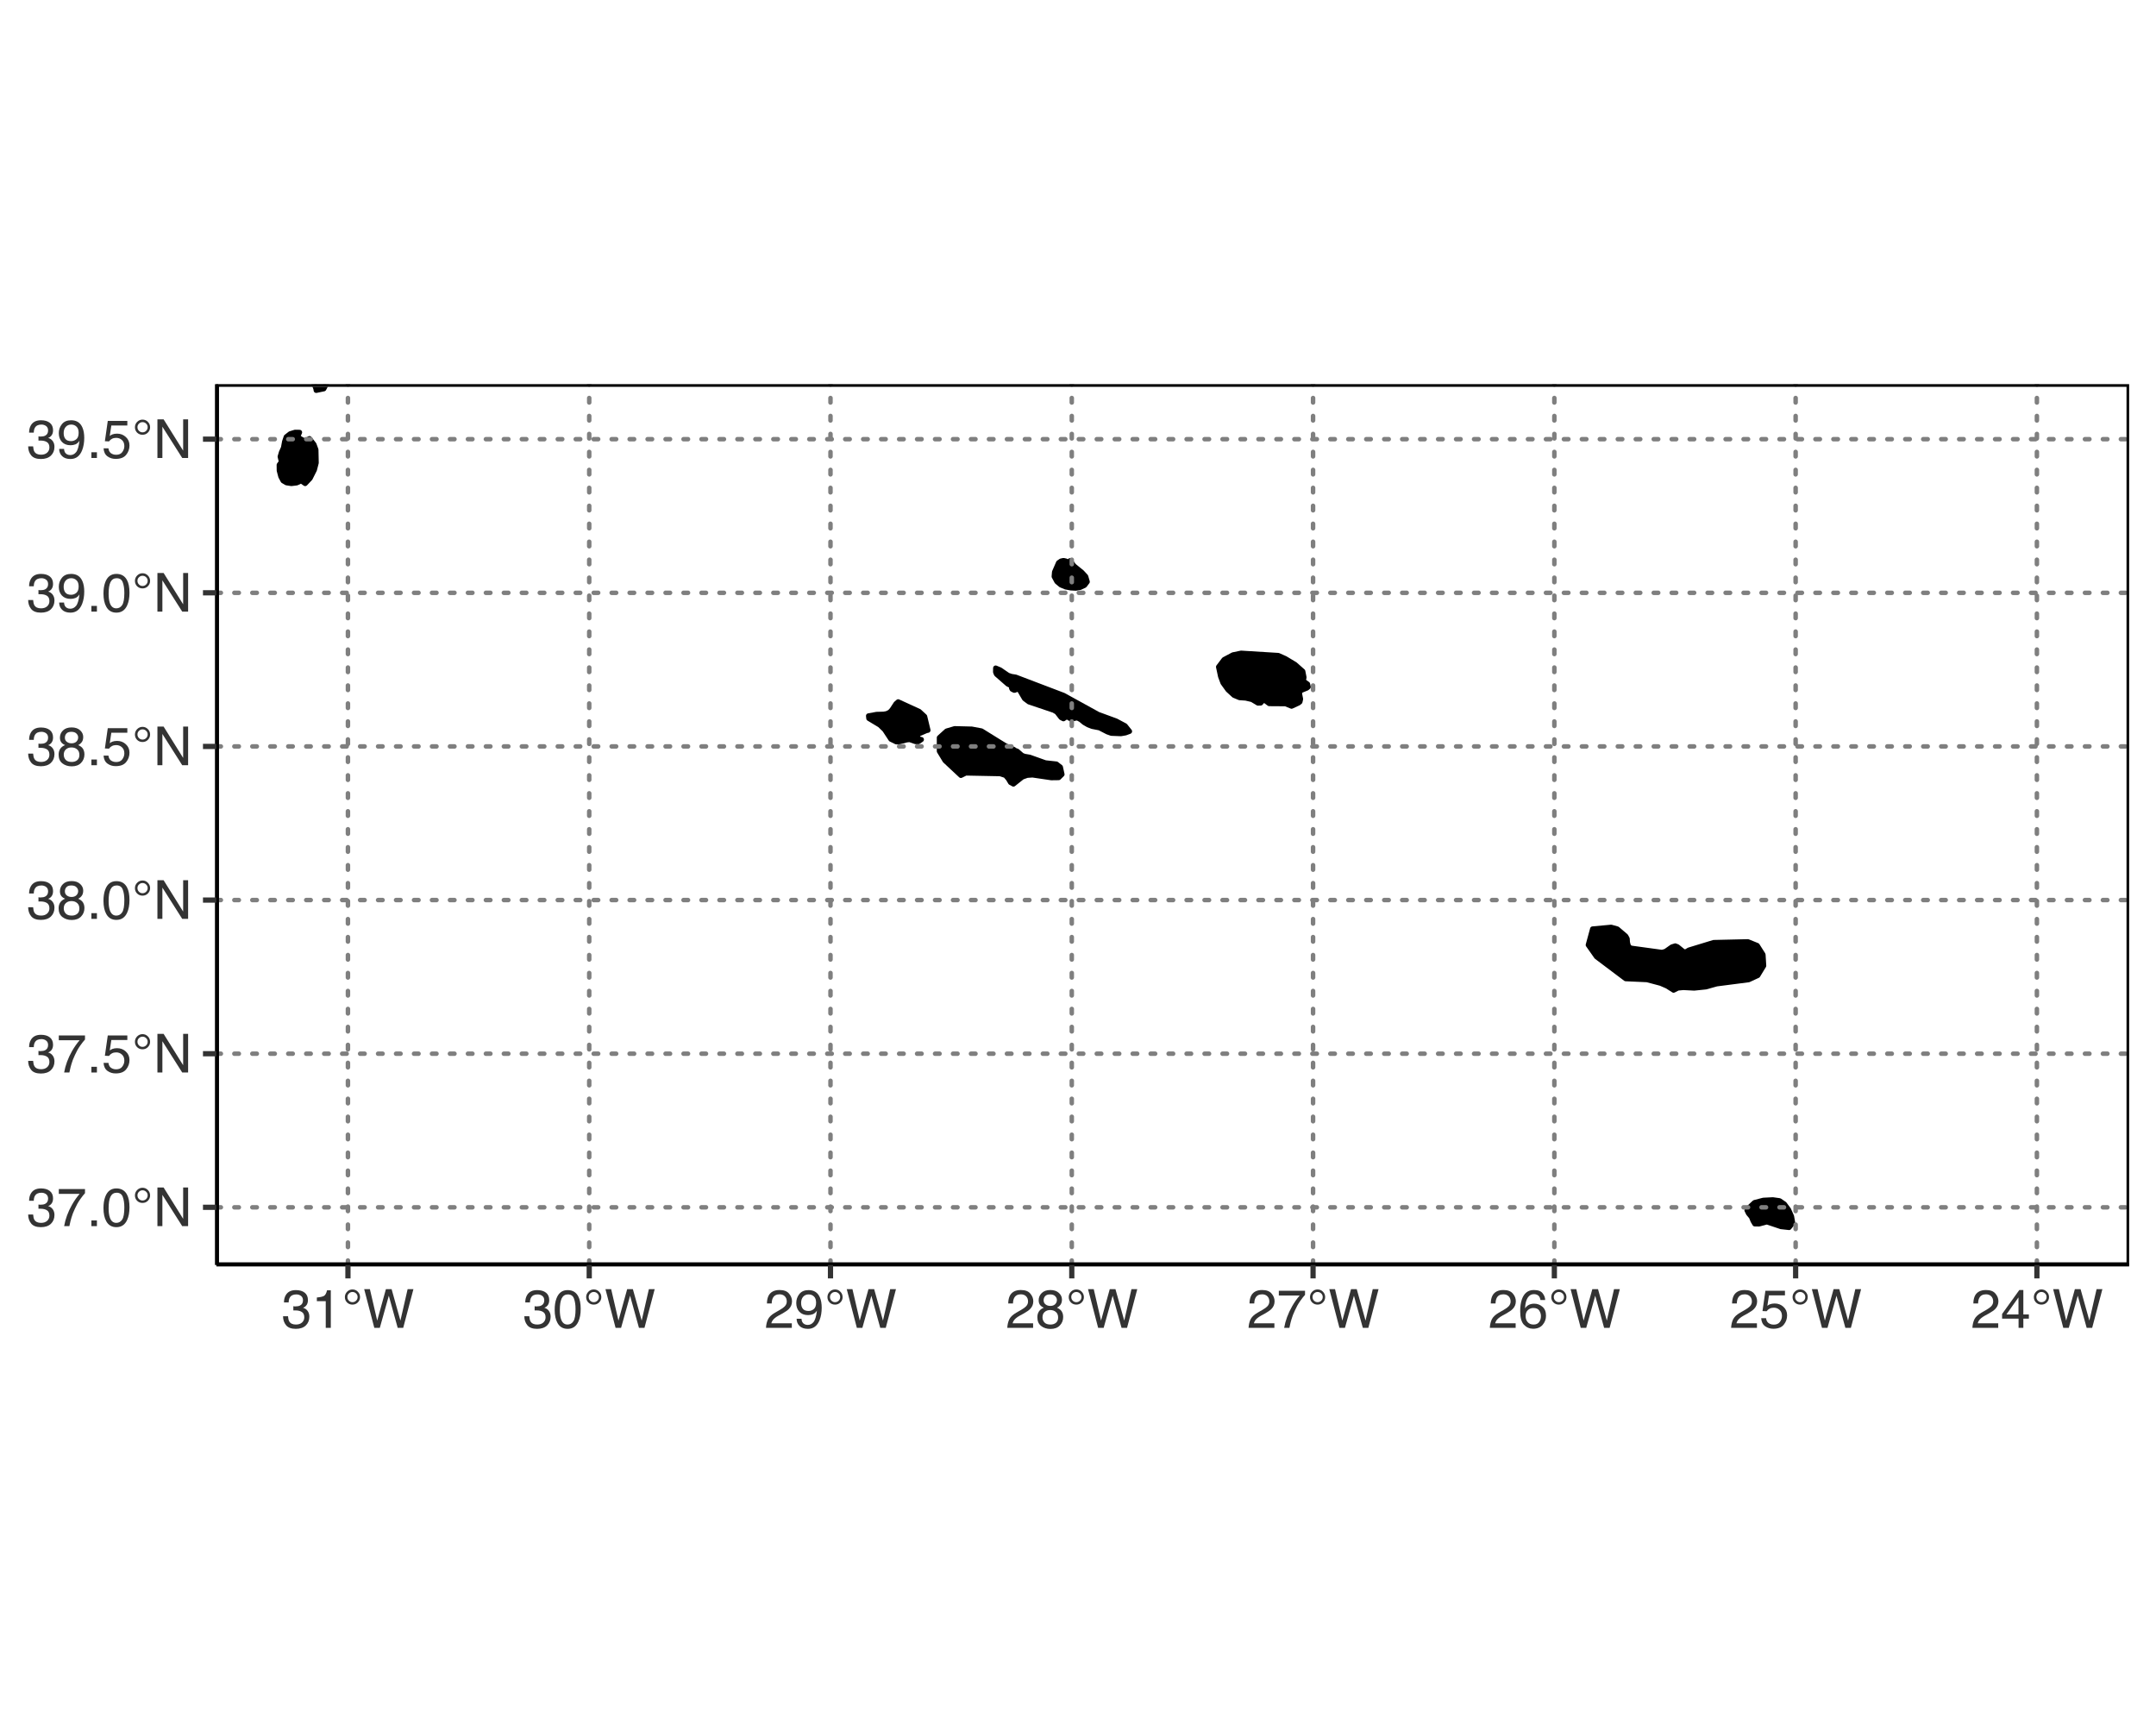 <?xml version="1.0" encoding="UTF-8"?>
<svg xmlns="http://www.w3.org/2000/svg" xmlns:xlink="http://www.w3.org/1999/xlink" width="360pt" height="288pt" viewBox="0 0 360 288" version="1.1">
<defs>
<g>
<symbol overflow="visible" id="glyph0-0">
<path style="stroke:none;" d="M 0.297 0 L 0.297 -6.453 L 5.422 -6.453 L 5.422 0 Z M 4.609 -0.812 L 4.609 -5.641 L 1.094 -5.641 L 1.094 -0.812 Z M 4.609 -0.812 "/>
</symbol>
<symbol overflow="visible" id="glyph0-1">
<path style="stroke:none;" d="M 2.344 0.172 C 1.594 0.172 1.051 -0.031 0.719 -0.438 C 0.383 -0.852 0.219 -1.352 0.219 -1.938 L 1.047 -1.938 C 1.078 -1.531 1.148 -1.234 1.266 -1.047 C 1.473 -0.711 1.844 -0.547 2.375 -0.547 C 2.789 -0.547 3.125 -0.656 3.375 -0.875 C 3.633 -1.102 3.766 -1.395 3.766 -1.75 C 3.766 -2.176 3.629 -2.473 3.359 -2.641 C 3.098 -2.816 2.734 -2.906 2.266 -2.906 C 2.211 -2.906 2.156 -2.906 2.094 -2.906 C 2.039 -2.906 1.988 -2.906 1.938 -2.906 L 1.938 -3.609 C 2.02 -3.598 2.086 -3.586 2.141 -3.578 C 2.191 -3.578 2.254 -3.578 2.328 -3.578 C 2.617 -3.578 2.859 -3.625 3.047 -3.719 C 3.379 -3.883 3.547 -4.176 3.547 -4.594 C 3.547 -4.914 3.438 -5.16 3.219 -5.328 C 3 -5.492 2.738 -5.578 2.438 -5.578 C 1.906 -5.578 1.539 -5.398 1.344 -5.047 C 1.227 -4.859 1.164 -4.586 1.156 -4.234 L 0.375 -4.234 C 0.375 -4.703 0.469 -5.098 0.656 -5.422 C 0.977 -6.004 1.547 -6.297 2.359 -6.297 C 2.992 -6.297 3.488 -6.148 3.844 -5.859 C 4.195 -5.578 4.375 -5.164 4.375 -4.625 C 4.375 -4.238 4.27 -3.926 4.062 -3.688 C 3.938 -3.539 3.77 -3.426 3.562 -3.344 C 3.895 -3.25 4.148 -3.07 4.328 -2.812 C 4.516 -2.551 4.609 -2.234 4.609 -1.859 C 4.609 -1.266 4.41 -0.773 4.016 -0.391 C 3.617 -0.016 3.062 0.172 2.344 0.172 Z M 2.344 0.172 "/>
</symbol>
<symbol overflow="visible" id="glyph0-2">
<path style="stroke:none;" d="M 4.703 -6.188 L 4.703 -5.5 C 4.504 -5.301 4.234 -4.957 3.891 -4.469 C 3.555 -3.988 3.266 -3.469 3.016 -2.906 C 2.754 -2.352 2.562 -1.852 2.438 -1.406 C 2.344 -1.113 2.227 -0.645 2.094 0 L 1.219 0 C 1.426 -1.195 1.867 -2.395 2.547 -3.594 C 2.941 -4.281 3.363 -4.879 3.812 -5.391 L 0.328 -5.391 L 0.328 -6.188 Z M 4.703 -6.188 "/>
</symbol>
<symbol overflow="visible" id="glyph0-3">
<path style="stroke:none;" d="M 0.766 -0.953 L 1.688 -0.953 L 1.688 0 L 0.766 0 Z M 0.766 -0.953 "/>
</symbol>
<symbol overflow="visible" id="glyph0-4">
<path style="stroke:none;" d="M 2.438 -6.297 C 3.25 -6.297 3.836 -5.957 4.203 -5.281 C 4.484 -4.77 4.625 -4.062 4.625 -3.156 C 4.625 -2.301 4.492 -1.594 4.234 -1.031 C 3.867 -0.227 3.27 0.172 2.438 0.172 C 1.676 0.172 1.113 -0.156 0.75 -0.812 C 0.438 -1.363 0.281 -2.098 0.281 -3.016 C 0.281 -3.734 0.375 -4.348 0.562 -4.859 C 0.906 -5.816 1.531 -6.297 2.438 -6.297 Z M 2.422 -0.547 C 2.836 -0.547 3.164 -0.727 3.406 -1.094 C 3.645 -1.457 3.766 -2.133 3.766 -3.125 C 3.766 -3.844 3.676 -4.43 3.5 -4.891 C 3.332 -5.348 2.992 -5.578 2.484 -5.578 C 2.016 -5.578 1.672 -5.359 1.453 -4.922 C 1.242 -4.484 1.141 -3.836 1.141 -2.984 C 1.141 -2.348 1.207 -1.832 1.344 -1.438 C 1.551 -0.844 1.91 -0.547 2.422 -0.547 Z M 2.422 -0.547 "/>
</symbol>
<symbol overflow="visible" id="glyph0-5">
<path style="stroke:none;" d="M 0.688 -6.453 L 1.719 -6.453 L 4.984 -1.219 L 4.984 -6.453 L 5.812 -6.453 L 5.812 0 L 4.828 0 L 1.516 -5.219 L 1.516 0 L 0.688 0 Z M 3.188 -6.453 Z M 3.188 -6.453 "/>
</symbol>
<symbol overflow="visible" id="glyph0-6">
<path style="stroke:none;" d="M 1.109 -1.609 C 1.16 -1.148 1.367 -0.836 1.734 -0.672 C 1.922 -0.578 2.141 -0.531 2.391 -0.531 C 2.859 -0.531 3.203 -0.68 3.422 -0.984 C 3.648 -1.285 3.766 -1.617 3.766 -1.984 C 3.766 -2.422 3.629 -2.758 3.359 -3 C 3.098 -3.238 2.781 -3.359 2.406 -3.359 C 2.133 -3.359 1.898 -3.305 1.703 -3.203 C 1.504 -3.098 1.336 -2.953 1.203 -2.766 L 0.516 -2.797 L 1 -6.188 L 4.266 -6.188 L 4.266 -5.422 L 1.594 -5.422 L 1.328 -3.672 C 1.473 -3.785 1.609 -3.867 1.734 -3.922 C 1.973 -4.016 2.242 -4.062 2.547 -4.062 C 3.129 -4.062 3.617 -3.875 4.016 -3.5 C 4.422 -3.133 4.625 -2.664 4.625 -2.094 C 4.625 -1.5 4.438 -0.973 4.062 -0.516 C 3.695 -0.066 3.113 0.156 2.312 0.156 C 1.801 0.156 1.348 0.016 0.953 -0.266 C 0.555 -0.555 0.336 -1.004 0.297 -1.609 Z M 1.109 -1.609 "/>
</symbol>
<symbol overflow="visible" id="glyph0-7">
<path style="stroke:none;" d="M 2.453 -3.656 C 2.797 -3.656 3.066 -3.75 3.266 -3.938 C 3.461 -4.133 3.562 -4.367 3.562 -4.641 C 3.562 -4.879 3.469 -5.094 3.281 -5.281 C 3.094 -5.477 2.805 -5.578 2.422 -5.578 C 2.035 -5.578 1.758 -5.477 1.594 -5.281 C 1.426 -5.094 1.344 -4.863 1.344 -4.594 C 1.344 -4.301 1.453 -4.07 1.672 -3.906 C 1.891 -3.738 2.148 -3.656 2.453 -3.656 Z M 2.5 -0.547 C 2.863 -0.547 3.164 -0.645 3.406 -0.844 C 3.645 -1.039 3.766 -1.332 3.766 -1.719 C 3.766 -2.125 3.641 -2.43 3.391 -2.641 C 3.148 -2.859 2.832 -2.969 2.438 -2.969 C 2.062 -2.969 1.754 -2.859 1.516 -2.641 C 1.273 -2.43 1.156 -2.133 1.156 -1.75 C 1.156 -1.414 1.266 -1.129 1.484 -0.891 C 1.703 -0.66 2.039 -0.547 2.5 -0.547 Z M 1.375 -3.359 C 1.156 -3.453 0.984 -3.562 0.859 -3.688 C 0.629 -3.914 0.516 -4.219 0.516 -4.594 C 0.516 -5.062 0.68 -5.461 1.016 -5.797 C 1.359 -6.141 1.844 -6.312 2.469 -6.312 C 3.07 -6.312 3.547 -6.148 3.891 -5.828 C 4.234 -5.516 4.406 -5.145 4.406 -4.719 C 4.406 -4.32 4.301 -4.004 4.094 -3.766 C 3.988 -3.629 3.816 -3.492 3.578 -3.359 C 3.836 -3.242 4.047 -3.109 4.203 -2.953 C 4.473 -2.66 4.609 -2.281 4.609 -1.812 C 4.609 -1.25 4.422 -0.773 4.047 -0.391 C 3.68 -0.004 3.16 0.188 2.484 0.188 C 1.867 0.188 1.348 0.02 0.922 -0.312 C 0.504 -0.645 0.297 -1.129 0.297 -1.766 C 0.297 -2.141 0.383 -2.461 0.562 -2.734 C 0.738 -3.004 1.008 -3.211 1.375 -3.359 Z M 1.375 -3.359 "/>
</symbol>
<symbol overflow="visible" id="glyph0-8">
<path style="stroke:none;" d="M 1.203 -1.516 C 1.223 -1.078 1.391 -0.773 1.703 -0.609 C 1.859 -0.523 2.039 -0.484 2.25 -0.484 C 2.625 -0.484 2.941 -0.641 3.203 -0.953 C 3.473 -1.266 3.664 -1.906 3.781 -2.875 C 3.602 -2.594 3.383 -2.395 3.125 -2.281 C 2.863 -2.176 2.586 -2.125 2.297 -2.125 C 1.68 -2.125 1.195 -2.312 0.844 -2.688 C 0.5 -3.062 0.328 -3.547 0.328 -4.141 C 0.328 -4.711 0.5 -5.211 0.844 -5.641 C 1.188 -6.078 1.703 -6.297 2.391 -6.297 C 3.305 -6.297 3.938 -5.883 4.281 -5.062 C 4.477 -4.602 4.578 -4.035 4.578 -3.359 C 4.578 -2.586 4.461 -1.906 4.234 -1.312 C 3.848 -0.32 3.195 0.172 2.281 0.172 C 1.664 0.172 1.195 0.008 0.875 -0.312 C 0.551 -0.633 0.391 -1.035 0.391 -1.516 Z M 2.391 -2.812 C 2.703 -2.812 2.988 -2.914 3.25 -3.125 C 3.508 -3.332 3.641 -3.691 3.641 -4.203 C 3.641 -4.672 3.52 -5.016 3.281 -5.234 C 3.051 -5.461 2.758 -5.578 2.406 -5.578 C 2.02 -5.578 1.711 -5.445 1.484 -5.188 C 1.254 -4.926 1.141 -4.582 1.141 -4.156 C 1.141 -3.738 1.238 -3.41 1.438 -3.172 C 1.633 -2.93 1.953 -2.812 2.391 -2.812 Z M 2.391 -2.812 "/>
</symbol>
<symbol overflow="visible" id="glyph0-9">
<path style="stroke:none;" d="M 0.859 -4.453 L 0.859 -5.062 C 1.43 -5.113 1.828 -5.203 2.047 -5.328 C 2.273 -5.461 2.445 -5.773 2.562 -6.266 L 3.188 -6.266 L 3.188 0 L 2.344 0 L 2.344 -4.453 Z M 0.859 -4.453 "/>
</symbol>
<symbol overflow="visible" id="glyph0-10">
<path style="stroke:none;" d="M 1.109 -6.453 L 2.328 -1.203 L 3.781 -6.453 L 4.734 -6.453 L 6.203 -1.203 L 7.406 -6.453 L 8.375 -6.453 L 6.672 0 L 5.75 0 L 4.266 -5.359 L 2.766 0 L 1.844 0 L 0.156 -6.453 Z M 1.109 -6.453 "/>
</symbol>
<symbol overflow="visible" id="glyph0-11">
<path style="stroke:none;" d="M 0.281 0 C 0.312 -0.539 0.422 -1.008 0.609 -1.406 C 0.805 -1.812 1.191 -2.18 1.766 -2.516 L 2.609 -3 C 2.984 -3.219 3.242 -3.406 3.391 -3.562 C 3.629 -3.801 3.75 -4.078 3.75 -4.391 C 3.75 -4.754 3.641 -5.047 3.422 -5.266 C 3.203 -5.484 2.91 -5.594 2.547 -5.594 C 2.004 -5.594 1.629 -5.383 1.422 -4.969 C 1.305 -4.75 1.242 -4.445 1.234 -4.062 L 0.438 -4.062 C 0.445 -4.602 0.547 -5.051 0.734 -5.406 C 1.078 -6.008 1.68 -6.312 2.547 -6.312 C 3.273 -6.312 3.801 -6.113 4.125 -5.719 C 4.457 -5.332 4.625 -4.906 4.625 -4.438 C 4.625 -3.926 4.445 -3.492 4.094 -3.141 C 3.895 -2.93 3.531 -2.676 3 -2.375 L 2.391 -2.047 C 2.109 -1.891 1.883 -1.738 1.719 -1.594 C 1.426 -1.344 1.242 -1.062 1.172 -0.75 L 4.594 -0.75 L 4.594 0 Z M 0.281 0 "/>
</symbol>
<symbol overflow="visible" id="glyph0-12">
<path style="stroke:none;" d="M 2.625 -6.312 C 3.332 -6.312 3.82 -6.129 4.094 -5.766 C 4.375 -5.398 4.516 -5.023 4.516 -4.641 L 3.734 -4.641 C 3.691 -4.891 3.617 -5.086 3.516 -5.234 C 3.316 -5.492 3.023 -5.625 2.641 -5.625 C 2.203 -5.625 1.852 -5.422 1.594 -5.016 C 1.332 -4.609 1.188 -4.02 1.156 -3.25 C 1.332 -3.52 1.562 -3.723 1.844 -3.859 C 2.094 -3.973 2.375 -4.031 2.688 -4.031 C 3.207 -4.031 3.664 -3.859 4.062 -3.516 C 4.457 -3.18 4.656 -2.68 4.656 -2.016 C 4.656 -1.441 4.469 -0.938 4.094 -0.5 C 3.719 -0.062 3.188 0.156 2.5 0.156 C 1.914 0.156 1.41 -0.062 0.984 -0.5 C 0.555 -0.945 0.344 -1.703 0.344 -2.766 C 0.344 -3.547 0.438 -4.207 0.625 -4.75 C 0.988 -5.789 1.656 -6.312 2.625 -6.312 Z M 2.578 -0.547 C 2.992 -0.547 3.301 -0.68 3.5 -0.953 C 3.707 -1.234 3.812 -1.566 3.812 -1.953 C 3.812 -2.273 3.719 -2.582 3.531 -2.875 C 3.352 -3.164 3.02 -3.312 2.531 -3.312 C 2.195 -3.312 1.898 -3.195 1.641 -2.969 C 1.379 -2.738 1.25 -2.398 1.25 -1.953 C 1.25 -1.555 1.363 -1.223 1.594 -0.953 C 1.832 -0.68 2.16 -0.547 2.578 -0.547 Z M 2.578 -0.547 "/>
</symbol>
<symbol overflow="visible" id="glyph0-13">
<path style="stroke:none;" d="M 2.969 -2.234 L 2.969 -5.078 L 0.953 -2.234 Z M 2.984 0 L 2.984 -1.531 L 0.234 -1.531 L 0.234 -2.312 L 3.109 -6.312 L 3.781 -6.312 L 3.781 -2.234 L 4.703 -2.234 L 4.703 -1.531 L 3.781 -1.531 L 3.781 0 Z M 2.984 0 "/>
</symbol>
<symbol overflow="visible" id="glyph1-0">
<path style="stroke:none;" d="M 0.453 1.594 L 0.453 -6.344 L 4.953 -6.344 L 4.953 1.594 Z M 0.953 1.094 L 4.453 1.094 L 4.453 -5.844 L 0.953 -5.844 Z M 0.953 1.094 "/>
</symbol>
<symbol overflow="visible" id="glyph1-1">
<path style="stroke:none;" d="M 2.656 -5.141 C 2.656 -5.379 2.57 -5.578 2.406 -5.734 C 2.238 -5.898 2.035 -5.984 1.797 -5.984 C 1.566 -5.984 1.367 -5.898 1.203 -5.734 C 1.035 -5.578 0.953 -5.379 0.953 -5.141 C 0.953 -4.898 1.035 -4.695 1.203 -4.531 C 1.367 -4.363 1.566 -4.281 1.797 -4.281 C 2.035 -4.281 2.238 -4.363 2.406 -4.531 C 2.57 -4.695 2.656 -4.898 2.656 -5.141 Z M 1.797 -6.406 C 2.148 -6.406 2.445 -6.281 2.688 -6.031 C 2.938 -5.781 3.062 -5.477 3.062 -5.125 C 3.062 -4.781 2.938 -4.484 2.688 -4.234 C 2.445 -3.992 2.148 -3.875 1.797 -3.875 C 1.441 -3.875 1.141 -3.992 0.891 -4.234 C 0.648 -4.484 0.531 -4.781 0.531 -5.125 C 0.531 -5.477 0.656 -5.781 0.906 -6.031 C 1.156 -6.281 1.453 -6.406 1.797 -6.406 Z M 1.797 -6.406 "/>
</symbol>
</g>
<clipPath id="clip1">
  <path d="M 0 59.656 L 360 59.656 L 360 228.34 L 0 228.34 Z M 0 59.656 "/>
</clipPath>
<clipPath id="clip2">
  <path d="M 51 64.141 L 55 64.141 L 55 66 L 51 66 Z M 51 64.141 "/>
</clipPath>
<clipPath id="clip3">
  <path d="M 51 64.141 L 56 64.141 L 56 66 L 51 66 Z M 51 64.141 "/>
</clipPath>
<clipPath id="clip4">
  <path d="M 36.133 64.141 L 355.516 64.141 L 355.516 211.199 L 36.133 211.199 Z M 36.133 64.141 "/>
</clipPath>
<clipPath id="clip5">
  <path d="M 57 64.141 L 59 64.141 L 59 211.199 L 57 211.199 Z M 57 64.141 "/>
</clipPath>
<clipPath id="clip6">
  <path d="M 98 64.141 L 99 64.141 L 99 211.199 L 98 211.199 Z M 98 64.141 "/>
</clipPath>
<clipPath id="clip7">
  <path d="M 138 64.141 L 140 64.141 L 140 211.199 L 138 211.199 Z M 138 64.141 "/>
</clipPath>
<clipPath id="clip8">
  <path d="M 178 64.141 L 180 64.141 L 180 211.199 L 178 211.199 Z M 178 64.141 "/>
</clipPath>
<clipPath id="clip9">
  <path d="M 218 64.141 L 220 64.141 L 220 211.199 L 218 211.199 Z M 218 64.141 "/>
</clipPath>
<clipPath id="clip10">
  <path d="M 259 64.141 L 260 64.141 L 260 211.199 L 259 211.199 Z M 259 64.141 "/>
</clipPath>
<clipPath id="clip11">
  <path d="M 299 64.141 L 301 64.141 L 301 211.199 L 299 211.199 Z M 299 64.141 "/>
</clipPath>
<clipPath id="clip12">
  <path d="M 339 64.141 L 341 64.141 L 341 211.199 L 339 211.199 Z M 339 64.141 "/>
</clipPath>
<clipPath id="clip13">
  <path d="M 36.133 201 L 355.516 201 L 355.516 202 L 36.133 202 Z M 36.133 201 "/>
</clipPath>
<clipPath id="clip14">
  <path d="M 36.133 175 L 355.516 175 L 355.516 177 L 36.133 177 Z M 36.133 175 "/>
</clipPath>
<clipPath id="clip15">
  <path d="M 36.133 149 L 355.516 149 L 355.516 151 L 36.133 151 Z M 36.133 149 "/>
</clipPath>
<clipPath id="clip16">
  <path d="M 36.133 124 L 355.516 124 L 355.516 125 L 36.133 125 Z M 36.133 124 "/>
</clipPath>
<clipPath id="clip17">
  <path d="M 36.133 98 L 355.516 98 L 355.516 100 L 36.133 100 Z M 36.133 98 "/>
</clipPath>
<clipPath id="clip18">
  <path d="M 36.133 72 L 355.516 72 L 355.516 74 L 36.133 74 Z M 36.133 72 "/>
</clipPath>
<clipPath id="clip19">
  <path d="M 36.133 64.141 L 355.516 64.141 L 355.516 211.199 L 36.133 211.199 Z M 36.133 64.141 "/>
</clipPath>
</defs>
<g id="surface59">
<rect x="0" y="0" width="360" height="288" style="fill:rgb(100%,100%,100%);fill-opacity:1;stroke:none;"/>
<g clip-path="url(#clip1)" clip-rule="nonzero">
<path style="fill-rule:nonzero;fill:rgb(100%,100%,100%);fill-opacity:1;stroke-width:0.873;stroke-linecap:round;stroke-linejoin:round;stroke:rgb(100%,100%,100%);stroke-opacity:1;stroke-miterlimit:10;" d="M 0 228.344 L 360 228.344 L 360 59.66 L 0 59.66 Z M 0 228.344 "/>
</g>
<path style="fill-rule:evenodd;fill:rgb(0%,0%,0%);fill-opacity:1;stroke-width:0.854;stroke-linecap:butt;stroke-linejoin:round;stroke:rgb(0%,0%,0%);stroke-opacity:1;stroke-miterlimit:10;" d="M 297.137 200.469 L 297.945 201.02 L 298.648 201.961 L 299.145 203.086 L 299.336 204.176 L 298.734 204.938 L 297.383 204.789 L 295.031 204 L 293.715 204.348 L 293.016 204.34 L 292.711 203.824 L 292.445 203.164 L 291.957 202.586 L 291.703 202.062 L 292.133 201.547 L 292.965 200.773 L 294.445 200.391 L 296.02 200.312 Z M 297.137 200.469 "/>
<path style="fill-rule:evenodd;fill:rgb(0%,0%,0%);fill-opacity:1;stroke-width:0.854;stroke-linecap:butt;stroke-linejoin:round;stroke:rgb(0%,0%,0%);stroke-opacity:1;stroke-miterlimit:10;" d="M 291.855 157.227 L 293.414 157.859 L 294.383 159.383 L 294.496 161.238 L 293.508 162.863 L 291.98 163.57 L 286.629 164.262 L 284.824 164.766 L 282.895 164.965 L 281.074 164.871 L 280.156 164.957 L 279.453 165.316 L 278.363 164.629 L 277.301 164.168 L 275.027 163.562 L 271.453 163.402 L 266.586 159.738 L 265.199 157.766 L 265.926 155.094 L 269.023 154.809 L 270.051 155.094 L 271.457 156.293 L 271.699 156.719 L 271.738 157.324 L 271.859 157.828 L 272.074 158.18 L 272.402 158.309 L 277.516 159.008 L 278.117 158.84 L 279.176 158.094 L 279.727 157.926 L 280.09 158.066 L 280.938 158.754 L 281.355 159.008 L 282.016 158.617 L 286.141 157.359 Z M 291.855 157.227 "/>
<path style="fill-rule:evenodd;fill:rgb(0%,0%,0%);fill-opacity:1;stroke-width:0.854;stroke-linecap:butt;stroke-linejoin:round;stroke:rgb(0%,0%,0%);stroke-opacity:1;stroke-miterlimit:10;" d="M 174.551 127.359 L 176.391 127.559 L 177.062 128.082 L 177.328 129.285 L 176.777 129.828 L 175.543 129.844 L 172.406 129.383 L 171.5 129.445 L 170.691 129.734 L 169.219 130.902 L 168.742 130.645 L 168.367 130.016 L 167.898 129.461 L 167.004 129.172 L 161.258 129.059 L 160.449 129.461 L 157.797 126.984 L 156.848 125.418 L 156.848 123.156 L 158.066 122.051 L 159.41 121.656 L 162.262 121.727 L 163.875 122.031 L 167.898 124.527 L 169.328 125.152 L 169.426 125.262 L 169.848 125.418 L 170.652 126.117 L 171.074 126.277 L 171.934 126.426 Z M 174.551 127.359 "/>
<path style="fill-rule:evenodd;fill:rgb(0%,0%,0%);fill-opacity:1;stroke-width:0.854;stroke-linecap:butt;stroke-linejoin:round;stroke:rgb(0%,0%,0%);stroke-opacity:1;stroke-miterlimit:10;" d="M 154.398 119.625 L 154.949 121.918 L 154.668 121.98 L 153.379 122.539 L 153.02 122.809 L 153.266 123.109 L 153.363 123.297 L 153.496 123.41 L 153.848 123.473 L 153.328 123.824 L 152.863 123.809 L 151.898 123.473 L 151.406 123.523 L 150.184 123.836 L 149.672 123.859 L 148.762 123.414 L 147.723 121.832 L 146.922 121.055 L 145.074 119.945 L 145.023 119.52 L 146.371 119.273 L 147.543 119.242 L 148.086 119.145 L 148.594 118.891 L 148.941 118.508 L 149.609 117.492 L 149.973 117.172 L 153.473 118.773 Z M 154.398 119.625 "/>
<path style="fill-rule:evenodd;fill:rgb(0%,0%,0%);fill-opacity:1;stroke-width:0.854;stroke-linecap:butt;stroke-linejoin:round;stroke:rgb(0%,0%,0%);stroke-opacity:1;stroke-miterlimit:10;" d="M 183.355 119.273 L 186.348 120.371 L 187.867 121.18 L 188.605 122.105 L 187.93 122.355 L 187.164 122.488 L 185.578 122.426 L 184.918 122.195 L 183.598 121.516 L 182.379 121.277 L 181.703 121.016 L 181.031 120.629 L 180.477 120.164 L 179.895 119.848 L 178.809 120.035 L 178.125 119.625 L 177.57 120 L 177.184 119.801 L 176.48 118.891 L 175.965 118.586 L 171.797 117.18 L 171.074 116.633 L 170.277 115.277 L 169.977 115.066 L 169.652 115.129 L 169.504 115.219 L 169.348 115.242 L 169 115.066 L 168.906 114.879 L 168.949 114.648 L 168.918 114.453 L 168.602 114.367 L 168.266 114.199 L 166.387 112.555 L 166.238 112.203 L 166.25 111.535 L 166.977 111.836 L 168.309 112.746 L 168.875 112.938 L 169.594 113.051 L 177.578 116.09 Z M 183.355 119.273 "/>
<path style="fill-rule:evenodd;fill:rgb(0%,0%,0%);fill-opacity:1;stroke-width:0.854;stroke-linecap:butt;stroke-linejoin:round;stroke:rgb(0%,0%,0%);stroke-opacity:1;stroke-miterlimit:10;" d="M 218.438 114.688 L 218.215 114.875 L 217.324 115.238 L 217.059 115.418 L 216.988 115.832 L 217.164 116.707 L 217.059 117.172 L 216.82 117.367 L 215.66 117.902 L 214.652 117.492 L 211.93 117.473 L 211.012 116.789 L 210.5 117.371 L 210.051 117.383 L 209.059 116.789 L 208.02 116.547 L 206.973 116.473 L 206.051 116.09 L 205.039 115.16 L 204.207 114.004 L 203.809 112.938 L 203.469 111.344 L 204.395 110.121 L 205.883 109.332 L 207.234 109.051 L 213.438 109.434 L 214.594 109.945 L 216.227 110.926 L 217.535 112.082 L 217.738 113.113 L 217.602 113.621 L 217.926 113.922 L 218.332 114.215 Z M 218.438 114.688 "/>
<path style="fill-rule:evenodd;fill:rgb(0%,0%,0%);fill-opacity:1;stroke-width:0.854;stroke-linecap:butt;stroke-linejoin:round;stroke:rgb(0%,0%,0%);stroke-opacity:1;stroke-miterlimit:10;" d="M 179.629 98.195 L 178.805 98.152 L 177.945 97.992 L 177.145 97.66 L 176.48 97.109 L 176.02 96.254 L 176.082 95.504 L 176.754 93.957 L 177.156 93.676 L 177.578 93.582 L 178 93.676 L 178.406 93.957 L 178.676 93.609 L 179.312 94.469 L 180.652 95.562 L 181.289 96.25 L 181.543 97.129 L 181.09 97.727 L 180.324 98.082 Z M 179.629 98.195 "/>
<path style="fill-rule:evenodd;fill:rgb(0%,0%,0%);fill-opacity:1;stroke-width:0.854;stroke-linecap:butt;stroke-linejoin:round;stroke:rgb(0%,0%,0%);stroke-opacity:1;stroke-miterlimit:10;" d="M 49.719 72.879 L 50.098 73.211 L 50.594 73.496 L 51.137 73.562 L 51.668 73.23 L 52.426 74.207 L 52.75 75.09 L 52.797 77.273 L 52.496 78.438 L 51.785 79.855 L 50.957 80.73 L 50.293 80.266 L 49.535 80.621 L 48.652 80.727 L 47.832 80.602 L 47.27 80.266 L 46.891 79.559 L 46.629 78.559 L 46.617 77.621 L 46.992 77.113 L 46.781 76.242 L 46.992 75.523 L 47.336 74.754 L 47.52 73.738 L 47.793 72.938 L 48.453 72.422 L 49.273 72.172 L 50.02 72.184 Z M 49.719 72.879 "/>
<g clip-path="url(#clip2)" clip-rule="nonzero">
<path style=" stroke:none;fill-rule:evenodd;fill:rgb(0%,0%,0%);fill-opacity:1;" d="M 53.371 61.609 L 54.766 61.898 L 54.863 63.406 L 54.07 64.91 L 52.797 65.176 L 52.738 64.84 L 52.098 63.25 L 51.945 63.008 L 52.066 62.473 L 52.414 61.992 L 52.883 61.672 Z M 53.371 61.609 "/>
</g>
<g clip-path="url(#clip3)" clip-rule="nonzero">
<path style="fill:none;stroke-width:0.854;stroke-linecap:butt;stroke-linejoin:round;stroke:rgb(0%,0%,0%);stroke-opacity:1;stroke-miterlimit:10;" d="M 53.371 61.609 L 54.766 61.898 L 54.863 63.406 L 54.07 64.91 L 52.797 65.176 L 52.738 64.84 L 52.098 63.25 L 51.945 63.008 L 52.066 62.473 L 52.414 61.992 L 52.883 61.672 Z M 53.371 61.609 "/>
</g>
<g clip-path="url(#clip4)" clip-rule="nonzero">
<path style="fill:none;stroke-width:0.873;stroke-linecap:round;stroke-linejoin:round;stroke:rgb(89.804%,89.804%,89.804%);stroke-opacity:1;stroke-miterlimit:10;" d="M 36.133 211.199 L 355.516 211.199 L 355.516 64.141 L 36.133 64.141 Z M 36.133 211.199 "/>
</g>
<g clip-path="url(#clip5)" clip-rule="nonzero">
<path style="fill:none;stroke-width:0.75;stroke-linecap:round;stroke-linejoin:round;stroke:rgb(49.804%,49.804%,49.804%);stroke-opacity:1;stroke-dasharray:0.75,2.25;stroke-miterlimit:10;" d="M 58.098 211.199 L 58.098 64.141 "/>
</g>
<g clip-path="url(#clip6)" clip-rule="nonzero">
<path style="fill:none;stroke-width:0.75;stroke-linecap:round;stroke-linejoin:round;stroke:rgb(49.804%,49.804%,49.804%);stroke-opacity:1;stroke-dasharray:0.75,2.25;stroke-miterlimit:10;" d="M 98.387 211.199 L 98.387 64.141 "/>
</g>
<g clip-path="url(#clip7)" clip-rule="nonzero">
<path style="fill:none;stroke-width:0.75;stroke-linecap:round;stroke-linejoin:round;stroke:rgb(49.804%,49.804%,49.804%);stroke-opacity:1;stroke-dasharray:0.75,2.25;stroke-miterlimit:10;" d="M 138.672 211.199 L 138.672 64.141 "/>
</g>
<g clip-path="url(#clip8)" clip-rule="nonzero">
<path style="fill:none;stroke-width:0.75;stroke-linecap:round;stroke-linejoin:round;stroke:rgb(49.804%,49.804%,49.804%);stroke-opacity:1;stroke-dasharray:0.75,2.25;stroke-miterlimit:10;" d="M 178.961 211.199 L 178.961 64.141 "/>
</g>
<g clip-path="url(#clip9)" clip-rule="nonzero">
<path style="fill:none;stroke-width:0.75;stroke-linecap:round;stroke-linejoin:round;stroke:rgb(49.804%,49.804%,49.804%);stroke-opacity:1;stroke-dasharray:0.75,2.25;stroke-miterlimit:10;" d="M 219.25 211.199 L 219.25 64.141 "/>
</g>
<g clip-path="url(#clip10)" clip-rule="nonzero">
<path style="fill:none;stroke-width:0.75;stroke-linecap:round;stroke-linejoin:round;stroke:rgb(49.804%,49.804%,49.804%);stroke-opacity:1;stroke-dasharray:0.75,2.25;stroke-miterlimit:10;" d="M 259.539 211.199 L 259.539 64.141 "/>
</g>
<g clip-path="url(#clip11)" clip-rule="nonzero">
<path style="fill:none;stroke-width:0.75;stroke-linecap:round;stroke-linejoin:round;stroke:rgb(49.804%,49.804%,49.804%);stroke-opacity:1;stroke-dasharray:0.75,2.25;stroke-miterlimit:10;" d="M 299.828 211.199 L 299.828 64.141 "/>
</g>
<g clip-path="url(#clip12)" clip-rule="nonzero">
<path style="fill:none;stroke-width:0.75;stroke-linecap:round;stroke-linejoin:round;stroke:rgb(49.804%,49.804%,49.804%);stroke-opacity:1;stroke-dasharray:0.75,2.25;stroke-miterlimit:10;" d="M 340.113 211.199 L 340.113 64.141 "/>
</g>
<g clip-path="url(#clip13)" clip-rule="nonzero">
<path style="fill:none;stroke-width:0.75;stroke-linecap:round;stroke-linejoin:round;stroke:rgb(49.804%,49.804%,49.804%);stroke-opacity:1;stroke-dasharray:0.75,2.25;stroke-miterlimit:10;" d="M 36.133 201.57 L 355.516 201.57 "/>
</g>
<g clip-path="url(#clip14)" clip-rule="nonzero">
<path style="fill:none;stroke-width:0.75;stroke-linecap:round;stroke-linejoin:round;stroke:rgb(49.804%,49.804%,49.804%);stroke-opacity:1;stroke-dasharray:0.75,2.25;stroke-miterlimit:10;" d="M 36.133 175.922 L 355.516 175.922 "/>
</g>
<g clip-path="url(#clip15)" clip-rule="nonzero">
<path style="fill:none;stroke-width:0.75;stroke-linecap:round;stroke-linejoin:round;stroke:rgb(49.804%,49.804%,49.804%);stroke-opacity:1;stroke-dasharray:0.75,2.25;stroke-miterlimit:10;" d="M 36.133 150.27 L 355.516 150.27 "/>
</g>
<g clip-path="url(#clip16)" clip-rule="nonzero">
<path style="fill:none;stroke-width:0.75;stroke-linecap:round;stroke-linejoin:round;stroke:rgb(49.804%,49.804%,49.804%);stroke-opacity:1;stroke-dasharray:0.75,2.25;stroke-miterlimit:10;" d="M 36.133 124.621 L 355.516 124.621 "/>
</g>
<g clip-path="url(#clip17)" clip-rule="nonzero">
<path style="fill:none;stroke-width:0.75;stroke-linecap:round;stroke-linejoin:round;stroke:rgb(49.804%,49.804%,49.804%);stroke-opacity:1;stroke-dasharray:0.75,2.25;stroke-miterlimit:10;" d="M 36.133 98.973 L 355.516 98.973 "/>
</g>
<g clip-path="url(#clip18)" clip-rule="nonzero">
<path style="fill:none;stroke-width:0.75;stroke-linecap:round;stroke-linejoin:round;stroke:rgb(49.804%,49.804%,49.804%);stroke-opacity:1;stroke-dasharray:0.75,2.25;stroke-miterlimit:10;" d="M 36.133 73.324 L 355.516 73.324 "/>
</g>
<g clip-path="url(#clip19)" clip-rule="nonzero">
<path style="fill:none;stroke-width:0.873;stroke-linecap:round;stroke-linejoin:round;stroke:rgb(0%,0%,0%);stroke-opacity:1;stroke-miterlimit:10;" d="M 36.133 211.199 L 355.516 211.199 L 355.516 64.141 L 36.133 64.141 Z M 36.133 211.199 "/>
</g>
<path style="fill:none;stroke-width:0.48;stroke-linecap:butt;stroke-linejoin:round;stroke:rgb(0%,0%,0%);stroke-opacity:1;stroke-miterlimit:10;" d="M 36.133 211.199 L 36.133 64.141 "/>
<g style="fill:rgb(20%,20%,20%);fill-opacity:1;">
  <use xlink:href="#glyph0-1" x="4.484" y="204.711"/>
  <use xlink:href="#glyph0-2" x="9.49" y="204.711"/>
  <use xlink:href="#glyph0-3" x="14.495" y="204.711"/>
  <use xlink:href="#glyph0-4" x="16.996" y="204.711"/>
</g>
<g style="fill:rgb(20%,20%,20%);fill-opacity:1;">
  <use xlink:href="#glyph1-1" x="22" y="204.711"/>
</g>
<g style="fill:rgb(20%,20%,20%);fill-opacity:1;">
  <use xlink:href="#glyph0-5" x="25.598" y="204.711"/>
</g>
<g style="fill:rgb(20%,20%,20%);fill-opacity:1;">
  <use xlink:href="#glyph0-1" x="4.484" y="179.062"/>
  <use xlink:href="#glyph0-2" x="9.49" y="179.062"/>
  <use xlink:href="#glyph0-3" x="14.495" y="179.062"/>
  <use xlink:href="#glyph0-6" x="16.996" y="179.062"/>
</g>
<g style="fill:rgb(20%,20%,20%);fill-opacity:1;">
  <use xlink:href="#glyph1-1" x="22" y="179.062"/>
</g>
<g style="fill:rgb(20%,20%,20%);fill-opacity:1;">
  <use xlink:href="#glyph0-5" x="25.598" y="179.062"/>
</g>
<g style="fill:rgb(20%,20%,20%);fill-opacity:1;">
  <use xlink:href="#glyph0-1" x="4.484" y="153.41"/>
  <use xlink:href="#glyph0-7" x="9.49" y="153.41"/>
  <use xlink:href="#glyph0-3" x="14.495" y="153.41"/>
  <use xlink:href="#glyph0-4" x="16.996" y="153.41"/>
</g>
<g style="fill:rgb(20%,20%,20%);fill-opacity:1;">
  <use xlink:href="#glyph1-1" x="22" y="153.41"/>
</g>
<g style="fill:rgb(20%,20%,20%);fill-opacity:1;">
  <use xlink:href="#glyph0-5" x="25.598" y="153.41"/>
</g>
<g style="fill:rgb(20%,20%,20%);fill-opacity:1;">
  <use xlink:href="#glyph0-1" x="4.484" y="127.758"/>
  <use xlink:href="#glyph0-7" x="9.49" y="127.758"/>
  <use xlink:href="#glyph0-3" x="14.495" y="127.758"/>
  <use xlink:href="#glyph0-6" x="16.996" y="127.758"/>
</g>
<g style="fill:rgb(20%,20%,20%);fill-opacity:1;">
  <use xlink:href="#glyph1-1" x="22" y="127.758"/>
</g>
<g style="fill:rgb(20%,20%,20%);fill-opacity:1;">
  <use xlink:href="#glyph0-5" x="25.598" y="127.758"/>
</g>
<g style="fill:rgb(20%,20%,20%);fill-opacity:1;">
  <use xlink:href="#glyph0-1" x="4.484" y="102.113"/>
  <use xlink:href="#glyph0-8" x="9.49" y="102.113"/>
  <use xlink:href="#glyph0-3" x="14.495" y="102.113"/>
  <use xlink:href="#glyph0-4" x="16.996" y="102.113"/>
</g>
<g style="fill:rgb(20%,20%,20%);fill-opacity:1;">
  <use xlink:href="#glyph1-1" x="22" y="102.113"/>
</g>
<g style="fill:rgb(20%,20%,20%);fill-opacity:1;">
  <use xlink:href="#glyph0-5" x="25.598" y="102.113"/>
</g>
<g style="fill:rgb(20%,20%,20%);fill-opacity:1;">
  <use xlink:href="#glyph0-1" x="4.484" y="76.461"/>
  <use xlink:href="#glyph0-8" x="9.49" y="76.461"/>
  <use xlink:href="#glyph0-3" x="14.495" y="76.461"/>
  <use xlink:href="#glyph0-6" x="16.996" y="76.461"/>
</g>
<g style="fill:rgb(20%,20%,20%);fill-opacity:1;">
  <use xlink:href="#glyph1-1" x="22" y="76.461"/>
</g>
<g style="fill:rgb(20%,20%,20%);fill-opacity:1;">
  <use xlink:href="#glyph0-5" x="25.598" y="76.461"/>
</g>
<path style="fill:none;stroke-width:0.873;stroke-linecap:butt;stroke-linejoin:round;stroke:rgb(20%,20%,20%);stroke-opacity:1;stroke-miterlimit:10;" d="M 33.891 201.57 L 36.133 201.57 "/>
<path style="fill:none;stroke-width:0.873;stroke-linecap:butt;stroke-linejoin:round;stroke:rgb(20%,20%,20%);stroke-opacity:1;stroke-miterlimit:10;" d="M 33.891 175.922 L 36.133 175.922 "/>
<path style="fill:none;stroke-width:0.873;stroke-linecap:butt;stroke-linejoin:round;stroke:rgb(20%,20%,20%);stroke-opacity:1;stroke-miterlimit:10;" d="M 33.891 150.27 L 36.133 150.27 "/>
<path style="fill:none;stroke-width:0.873;stroke-linecap:butt;stroke-linejoin:round;stroke:rgb(20%,20%,20%);stroke-opacity:1;stroke-miterlimit:10;" d="M 33.891 124.621 L 36.133 124.621 "/>
<path style="fill:none;stroke-width:0.873;stroke-linecap:butt;stroke-linejoin:round;stroke:rgb(20%,20%,20%);stroke-opacity:1;stroke-miterlimit:10;" d="M 33.891 98.973 L 36.133 98.973 "/>
<path style="fill:none;stroke-width:0.873;stroke-linecap:butt;stroke-linejoin:round;stroke:rgb(20%,20%,20%);stroke-opacity:1;stroke-miterlimit:10;" d="M 33.891 73.324 L 36.133 73.324 "/>
<path style="fill:none;stroke-width:0.48;stroke-linecap:butt;stroke-linejoin:round;stroke:rgb(0%,0%,0%);stroke-opacity:1;stroke-miterlimit:10;" d="M 36.133 211.199 L 355.516 211.199 "/>
<path style="fill:none;stroke-width:0.873;stroke-linecap:butt;stroke-linejoin:round;stroke:rgb(20%,20%,20%);stroke-opacity:1;stroke-miterlimit:10;" d="M 58.098 213.438 L 58.098 211.199 "/>
<path style="fill:none;stroke-width:0.873;stroke-linecap:butt;stroke-linejoin:round;stroke:rgb(20%,20%,20%);stroke-opacity:1;stroke-miterlimit:10;" d="M 98.387 213.438 L 98.387 211.199 "/>
<path style="fill:none;stroke-width:0.873;stroke-linecap:butt;stroke-linejoin:round;stroke:rgb(20%,20%,20%);stroke-opacity:1;stroke-miterlimit:10;" d="M 138.672 213.438 L 138.672 211.199 "/>
<path style="fill:none;stroke-width:0.873;stroke-linecap:butt;stroke-linejoin:round;stroke:rgb(20%,20%,20%);stroke-opacity:1;stroke-miterlimit:10;" d="M 178.961 213.438 L 178.961 211.199 "/>
<path style="fill:none;stroke-width:0.873;stroke-linecap:butt;stroke-linejoin:round;stroke:rgb(20%,20%,20%);stroke-opacity:1;stroke-miterlimit:10;" d="M 219.25 213.438 L 219.25 211.199 "/>
<path style="fill:none;stroke-width:0.873;stroke-linecap:butt;stroke-linejoin:round;stroke:rgb(20%,20%,20%);stroke-opacity:1;stroke-miterlimit:10;" d="M 259.539 213.438 L 259.539 211.199 "/>
<path style="fill:none;stroke-width:0.873;stroke-linecap:butt;stroke-linejoin:round;stroke:rgb(20%,20%,20%);stroke-opacity:1;stroke-miterlimit:10;" d="M 299.828 213.438 L 299.828 211.199 "/>
<path style="fill:none;stroke-width:0.873;stroke-linecap:butt;stroke-linejoin:round;stroke:rgb(20%,20%,20%);stroke-opacity:1;stroke-miterlimit:10;" d="M 340.113 213.438 L 340.113 211.199 "/>
<g style="fill:rgb(20%,20%,20%);fill-opacity:1;">
  <use xlink:href="#glyph0-1" x="47.043" y="221.688"/>
  <use xlink:href="#glyph0-9" x="52.048" y="221.688"/>
</g>
<g style="fill:rgb(20%,20%,20%);fill-opacity:1;">
  <use xlink:href="#glyph1-1" x="57.055" y="221.688"/>
</g>
<g style="fill:rgb(20%,20%,20%);fill-opacity:1;">
  <use xlink:href="#glyph0-10" x="60.656" y="221.688"/>
</g>
<g style="fill:rgb(20%,20%,20%);fill-opacity:1;">
  <use xlink:href="#glyph0-1" x="87.332" y="221.688"/>
  <use xlink:href="#glyph0-4" x="92.337" y="221.688"/>
</g>
<g style="fill:rgb(20%,20%,20%);fill-opacity:1;">
  <use xlink:href="#glyph1-1" x="97.344" y="221.688"/>
</g>
<g style="fill:rgb(20%,20%,20%);fill-opacity:1;">
  <use xlink:href="#glyph0-10" x="100.941" y="221.688"/>
</g>
<g style="fill:rgb(20%,20%,20%);fill-opacity:1;">
  <use xlink:href="#glyph0-11" x="127.621" y="221.688"/>
  <use xlink:href="#glyph0-8" x="132.626" y="221.688"/>
</g>
<g style="fill:rgb(20%,20%,20%);fill-opacity:1;">
  <use xlink:href="#glyph1-1" x="137.633" y="221.688"/>
</g>
<g style="fill:rgb(20%,20%,20%);fill-opacity:1;">
  <use xlink:href="#glyph0-10" x="141.23" y="221.688"/>
</g>
<g style="fill:rgb(20%,20%,20%);fill-opacity:1;">
  <use xlink:href="#glyph0-11" x="167.91" y="221.688"/>
  <use xlink:href="#glyph0-7" x="172.916" y="221.688"/>
</g>
<g style="fill:rgb(20%,20%,20%);fill-opacity:1;">
  <use xlink:href="#glyph1-1" x="177.922" y="221.688"/>
</g>
<g style="fill:rgb(20%,20%,20%);fill-opacity:1;">
  <use xlink:href="#glyph0-10" x="181.52" y="221.688"/>
</g>
<g style="fill:rgb(20%,20%,20%);fill-opacity:1;">
  <use xlink:href="#glyph0-11" x="208.199" y="221.688"/>
  <use xlink:href="#glyph0-2" x="213.205" y="221.688"/>
</g>
<g style="fill:rgb(20%,20%,20%);fill-opacity:1;">
  <use xlink:href="#glyph1-1" x="218.207" y="221.688"/>
</g>
<g style="fill:rgb(20%,20%,20%);fill-opacity:1;">
  <use xlink:href="#glyph0-10" x="221.809" y="221.688"/>
</g>
<g style="fill:rgb(20%,20%,20%);fill-opacity:1;">
  <use xlink:href="#glyph0-11" x="248.484" y="221.688"/>
  <use xlink:href="#glyph0-12" x="253.49" y="221.688"/>
</g>
<g style="fill:rgb(20%,20%,20%);fill-opacity:1;">
  <use xlink:href="#glyph1-1" x="258.496" y="221.688"/>
</g>
<g style="fill:rgb(20%,20%,20%);fill-opacity:1;">
  <use xlink:href="#glyph0-10" x="262.098" y="221.688"/>
</g>
<g style="fill:rgb(20%,20%,20%);fill-opacity:1;">
  <use xlink:href="#glyph0-11" x="288.773" y="221.688"/>
  <use xlink:href="#glyph0-6" x="293.779" y="221.688"/>
</g>
<g style="fill:rgb(20%,20%,20%);fill-opacity:1;">
  <use xlink:href="#glyph1-1" x="298.785" y="221.688"/>
</g>
<g style="fill:rgb(20%,20%,20%);fill-opacity:1;">
  <use xlink:href="#glyph0-10" x="302.383" y="221.688"/>
</g>
<g style="fill:rgb(20%,20%,20%);fill-opacity:1;">
  <use xlink:href="#glyph0-11" x="329.062" y="221.688"/>
  <use xlink:href="#glyph0-13" x="334.068" y="221.688"/>
</g>
<g style="fill:rgb(20%,20%,20%);fill-opacity:1;">
  <use xlink:href="#glyph1-1" x="339.074" y="221.688"/>
</g>
<g style="fill:rgb(20%,20%,20%);fill-opacity:1;">
  <use xlink:href="#glyph0-10" x="342.672" y="221.688"/>
</g>
</g>
</svg>
